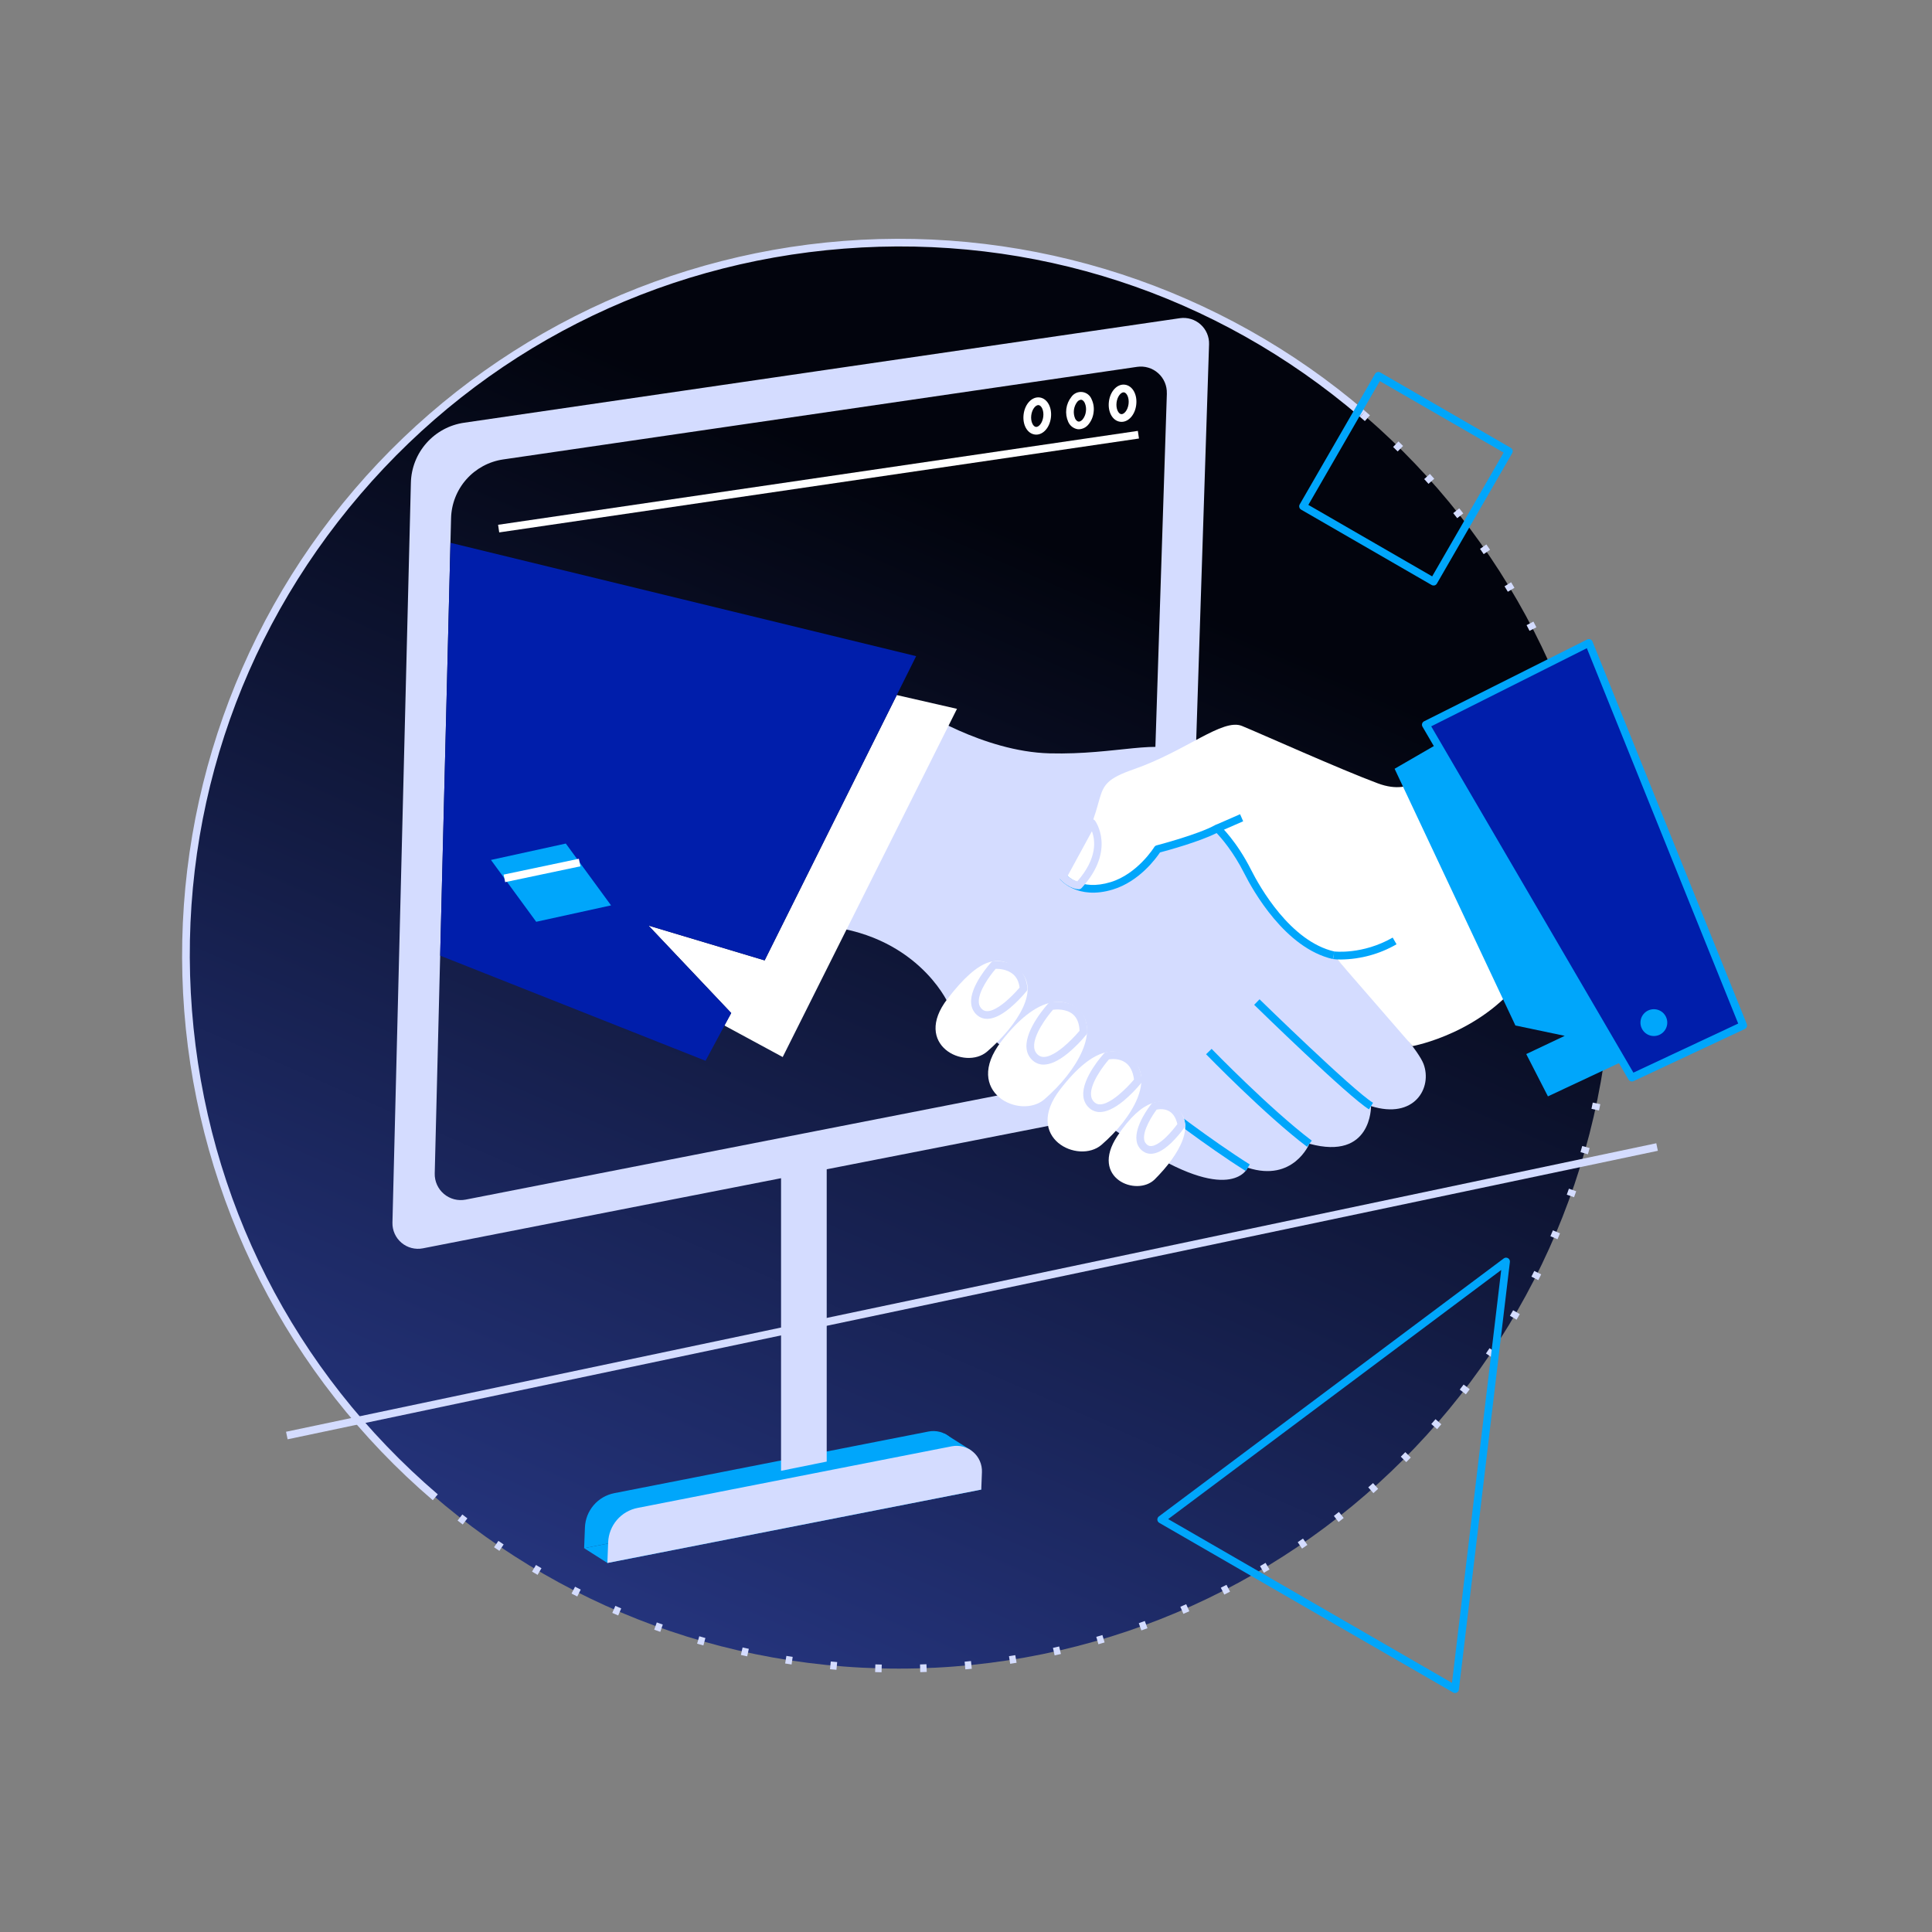 <svg width="333" height="333" viewBox="0 0 333 333" fill="none" xmlns="http://www.w3.org/2000/svg">
<rect x="0" y="0" width="333" height="333" fill="#808080" stroke="none"/>
<path d="M154.942 287.603C222.812 287.603 277.833 232.584 277.833 164.713C277.833 96.842 222.812 41.822 154.942 41.822C87.071 41.822 32.051 96.842 32.051 164.713C32.051 232.584 87.071 287.603 154.942 287.603Z" fill="url(#paint0_linear_7475_1683)"/>
<path d="M151.942 288.235C151.572 288.235 151.201 288.215 150.835 288.202L150.877 286.874L151.984 286.905L151.942 288.235ZM158.615 288.213L158.575 286.885C158.943 286.874 159.31 286.863 159.682 286.847L159.735 288.175L158.615 288.213ZM144.169 287.806L143.062 287.704L143.191 286.376C143.557 286.411 143.925 286.444 144.297 286.475L144.169 287.806ZM166.388 287.735L166.265 286.407L167.36 286.3L167.495 287.628L166.388 287.735ZM136.438 286.889C136.07 286.834 135.705 286.779 135.331 286.719L135.541 285.409L136.628 285.577L136.438 286.889ZM174.115 286.772L173.909 285.459C174.272 285.404 174.635 285.344 174.996 285.285L175.217 286.595L174.115 286.772ZM128.788 285.488C128.425 285.411 128.065 285.331 127.702 285.249L127.994 283.954L129.067 284.191L128.788 285.488ZM181.776 285.327L181.488 284.03C181.846 283.95 182.205 283.87 182.561 283.786L182.86 285.081C182.494 285.165 182.13 285.247 181.767 285.327H181.776ZM121.234 283.609L120.156 283.301L120.528 282.027L121.584 282.33L121.234 283.609ZM189.321 283.403L188.953 282.128L190.011 281.818L190.39 283.091L189.321 283.403ZM113.806 281.265C113.459 281.141 113.109 281.017 112.762 280.889L113.204 279.641C113.55 279.769 113.895 279.893 114.24 280.012L113.806 281.265ZM196.724 281.022L196.282 279.771L197.318 279.395L197.778 280.641L196.724 281.022ZM106.553 278.443C106.212 278.299 105.874 278.153 105.533 278L106.064 276.783C106.401 276.929 106.728 277.075 107.073 277.226L106.553 278.443ZM203.969 278.164L203.444 276.945L204.453 276.502L204.991 277.717L203.969 278.164ZM99.499 275.17C99.167 275.006 98.838 274.838 98.51 274.667L99.116 273.485C99.442 273.653 99.769 273.819 100.095 273.983L99.499 275.17ZM211.02 274.846L210.418 273.662C210.746 273.496 211.082 273.328 211.399 273.158L212.01 274.335C211.682 274.506 211.346 274.676 211.02 274.846ZM92.658 271.445C92.339 271.259 92.02 271.071 91.702 270.88L92.383 269.74L93.329 270.3L92.658 271.445ZM217.846 271.084L217.182 269.942L218.127 269.375L218.816 270.513C218.486 270.714 218.165 270.905 217.846 271.084ZM86.071 267.306C85.763 267.098 85.458 266.892 85.153 266.681L85.905 265.586C86.206 265.794 86.509 266 86.81 266.203L86.071 267.306ZM224.423 266.918L223.674 265.812C223.98 265.606 224.281 265.398 224.584 265.187L225.341 266.279L224.423 266.918ZM79.756 262.762C79.461 262.536 79.166 262.31 78.871 262.08L79.69 261.033C79.978 261.254 80.268 261.476 80.558 261.708L79.756 262.762ZM230.719 262.332L229.905 261.283L230.773 260.601L231.598 261.642C231.306 261.874 231.014 262.102 230.719 262.332ZM236.715 257.355L235.83 256.361C236.105 256.117 236.381 255.872 236.653 255.626L237.539 256.611C237.271 256.861 236.992 257.109 236.715 257.361V257.355ZM242.384 252.012L241.443 251.075L242.216 250.292L243.165 251.219C242.906 251.485 242.645 251.75 242.384 252.012ZM247.696 246.328L246.7 245.442L247.424 244.612L248.428 245.48C248.189 245.768 247.948 246.051 247.702 246.328H247.696ZM252.656 240.325L251.604 239.511C251.826 239.221 252.047 238.933 252.268 238.641L253.326 239.446L252.656 240.325ZM257.226 234.03L256.12 233.285C256.326 232.981 256.531 232.678 256.733 232.375L257.839 233.112C257.647 233.417 257.441 233.725 257.233 234.03H257.226ZM261.392 227.461L260.25 226.786C260.436 226.472 260.622 226.155 260.803 225.839L261.952 226.503C261.773 226.824 261.587 227.142 261.398 227.461H261.392ZM265.137 220.643L263.955 220.041C264.119 219.715 264.285 219.377 264.446 219.06L265.637 219.651C265.475 219.983 265.312 220.313 265.143 220.643H265.137ZM268.45 213.598L267.231 213.073C267.379 212.737 267.521 212.399 267.66 212.062L268.884 212.577C268.742 212.922 268.598 213.263 268.45 213.598ZM271.301 206.358L270.05 205.915C270.174 205.57 270.296 205.225 270.416 204.879L271.671 205.322C271.549 205.661 271.427 206.012 271.301 206.358ZM273.689 198.95L272.414 198.582L272.713 197.524L273.992 197.881C273.893 198.238 273.791 198.594 273.689 198.95ZM275.604 191.404L274.307 191.119C274.386 190.76 274.462 190.402 274.528 190.043L275.827 190.318C275.754 190.681 275.683 191.044 275.604 191.404ZM277.038 183.753L275.725 183.549C275.781 183.189 275.836 182.826 275.889 182.463L277.204 182.655L277.038 183.753ZM277.987 176.026L276.659 175.907C276.693 175.542 276.726 175.176 276.755 174.8L278.083 174.909C278.054 175.287 278.021 175.657 277.987 176.026ZM278.45 168.255L277.122 168.218C277.122 167.85 277.142 167.485 277.149 167.111L278.477 167.137C278.468 167.514 278.461 167.883 278.45 168.255ZM277.098 160.509C277.084 160.141 277.069 159.776 277.053 159.402L278.381 159.344C278.397 159.714 278.41 160.086 278.423 160.451L277.098 160.509ZM276.589 152.822C276.553 152.456 276.516 152.091 276.478 151.715L277.806 151.576C277.846 151.943 277.883 152.313 277.919 152.682L276.589 152.822ZM275.601 145.181C275.544 144.82 275.482 144.457 275.422 144.097L276.73 143.875C276.792 144.241 276.854 144.606 276.912 144.982L275.601 145.181ZM274.136 137.62C274.057 137.262 273.972 136.906 273.888 136.547L275.181 136.244C275.267 136.605 275.349 136.965 275.431 137.328L274.136 137.62ZM272.2 130.164C272.098 129.812 271.991 129.46 271.885 129.108L273.156 128.723C273.264 129.079 273.377 129.433 273.474 129.79L272.2 130.164ZM269.798 122.844C269.672 122.499 269.546 122.154 269.417 121.811L270.661 121.346C270.792 121.693 270.918 122.041 271.046 122.391L269.798 122.844ZM266.938 115.691C266.79 115.354 266.644 115.018 266.496 114.681L267.706 114.139C267.855 114.479 268.001 114.819 268.149 115.16L266.938 115.691ZM263.632 108.732C263.464 108.404 263.295 108.068 263.123 107.752L264.3 107.134C264.473 107.464 264.643 107.794 264.814 108.123L263.632 108.732ZM259.891 101.995C259.703 101.68 259.515 101.366 259.322 101.052L260.456 100.359C260.648 100.678 260.841 100.994 261.031 101.313L259.891 101.995ZM255.73 95.51L255.102 94.604L256.188 93.841C256.41 94.146 256.613 94.452 256.826 94.759L255.73 95.51ZM251.166 89.312C250.938 89.017 250.71 88.729 250.48 88.447L251.516 87.617C251.748 87.912 251.981 88.203 252.211 88.491L251.166 89.312ZM246.215 83.394C245.972 83.119 245.724 82.845 245.476 82.573L246.458 81.687C246.709 81.964 246.959 82.238 247.207 82.517L246.215 83.394ZM240.903 77.81C240.642 77.55 240.381 77.293 240.117 77.039L241.04 76.085C241.308 76.344 241.571 76.603 241.837 76.865L240.903 77.81ZM235.25 72.577C234.976 72.336 234.697 72.097 234.418 71.858L235.281 70.849C235.564 71.09 235.843 71.333 236.124 71.577L235.25 72.577Z" fill="#D4DCFF"/>
<path d="M74.597 258.576C49.703 237.268 34.293 206.943 31.757 174.273C29.222 141.603 39.768 109.263 61.077 84.369C82.386 59.474 112.711 44.065 145.381 41.529C178.051 38.993 210.391 49.54 235.286 70.849L234.422 71.858C209.617 50.636 178.033 40.327 145.481 42.854C112.93 45.382 83.313 60.43 62.085 85.233C40.857 110.036 30.554 141.622 33.09 174.171C35.627 206.721 50.656 236.334 75.46 257.567L74.597 258.576Z" fill="#D4DCFF"/>
<path d="M285.478 197.051L49.301 246.779L49.574 248.078L285.75 198.35L285.478 197.051Z" fill="#D4DCFF"/>
<path d="M250.797 291.811C250.68 291.811 250.565 291.78 250.465 291.721L199.813 262.478C199.718 262.425 199.638 262.345 199.58 262.252C199.522 262.159 199.488 262.053 199.482 261.942C199.475 261.834 199.496 261.723 199.542 261.624C199.588 261.524 199.658 261.438 199.746 261.371L259.188 216.902C259.292 216.824 259.416 216.778 259.547 216.77C259.677 216.762 259.806 216.793 259.918 216.858C260.031 216.923 260.122 217.019 260.18 217.136C260.239 217.252 260.262 217.383 260.246 217.513L251.455 291.216C251.435 291.38 251.357 291.528 251.236 291.636C251.112 291.745 250.954 291.805 250.791 291.802L250.797 291.811ZM201.349 261.829L250.264 290.067L258.75 218.894L201.349 261.829Z" fill="#00A6FB"/>
<path d="M247.084 100.916C246.967 100.916 246.854 100.885 246.752 100.828L224.263 87.842C224.187 87.798 224.121 87.74 224.068 87.671C224.015 87.602 223.975 87.523 223.953 87.439C223.931 87.354 223.924 87.266 223.935 87.18C223.946 87.093 223.975 87.01 224.019 86.934L237.005 64.445C237.047 64.369 237.106 64.303 237.175 64.25C237.244 64.197 237.323 64.157 237.407 64.135C237.492 64.112 237.58 64.107 237.666 64.118C237.753 64.129 237.837 64.158 237.912 64.201L260.402 77.196C260.555 77.284 260.665 77.428 260.709 77.598C260.756 77.768 260.732 77.949 260.645 78.101L247.66 100.593C247.615 100.668 247.558 100.735 247.489 100.788C247.418 100.841 247.341 100.88 247.257 100.903C247.199 100.914 247.142 100.918 247.084 100.916ZM225.509 87.023L246.85 99.345L259.169 78.004L237.824 65.686L225.509 87.023Z" fill="#00A6FB"/>
<path d="M165.128 254.198L100.68 266.847L100.819 263.268C100.874 261.859 101.403 260.508 102.321 259.435C103.24 258.364 104.493 257.633 105.879 257.361L160.037 246.737C160.684 246.611 161.351 246.633 161.988 246.799C162.626 246.967 163.217 247.277 163.718 247.707C164.218 248.134 164.616 248.672 164.88 249.276C165.144 249.878 165.268 250.535 165.243 251.193L165.128 254.198Z" fill="#00A6FB"/>
<path d="M100.68 266.847L104.688 269.395L169.131 256.746L165.125 254.198L100.68 266.847Z" fill="#00A6FB"/>
<path d="M162.799 247.091L167.34 249.953L169.131 256.745L160.758 252.679L162.799 247.091Z" fill="#00A6FB"/>
<path d="M203.377 54.841L79.984 72.862C77.482 73.226 75.191 74.463 73.514 76.354C71.837 78.245 70.883 80.668 70.82 83.194L67.642 210.735C67.626 211.394 67.758 212.047 68.028 212.648C68.299 213.249 68.7 213.781 69.204 214.206C69.707 214.631 70.299 214.937 70.937 215.103C71.575 215.268 72.241 215.288 72.888 215.162L195.816 191.096C198.192 190.629 200.339 189.369 201.906 187.524C203.474 185.679 204.37 183.357 204.448 180.937L208.394 59.341C208.415 58.699 208.295 58.061 208.043 57.47C207.79 56.88 207.411 56.352 206.933 55.923C206.455 55.494 205.889 55.175 205.275 54.988C204.661 54.801 204.013 54.751 203.377 54.841ZM201.121 67.803L197.624 175.592C197.549 177.937 196.68 180.188 195.16 181.974C193.639 183.761 191.556 184.979 189.254 185.428L80.265 206.765C79.607 206.893 78.929 206.872 78.281 206.704C77.632 206.535 77.03 206.223 76.518 205.791C76.006 205.359 75.597 204.817 75.323 204.206C75.048 203.595 74.914 202.93 74.93 202.26L77.746 89.321C77.808 86.843 78.744 84.467 80.389 82.613C82.034 80.758 84.281 79.546 86.734 79.188L195.998 63.23C196.645 63.136 197.306 63.185 197.933 63.374C198.56 63.562 199.138 63.887 199.625 64.323C200.113 64.76 200.5 65.298 200.757 65.9C201.014 66.502 201.136 67.153 201.115 67.807L201.121 67.803Z" fill="#D4DCFF"/>
<path d="M158.2 122.176C158.2 122.176 169.413 129.555 180.923 129.849C192.432 130.144 200.106 127.193 203.941 129.849L226.372 159.532L227.846 162.507C227.846 162.507 243.782 179.231 245.355 183.363C246.929 187.496 243.782 193.002 236.307 190.643C236.307 190.643 236.502 200.085 225.683 197.135C225.683 197.135 222.928 203.823 215.059 201.267C215.059 201.267 212.5 207.562 197.547 198.314C182.594 189.067 163.313 172.715 163.313 172.715C163.313 172.715 157.795 160.688 141.078 159.532L158.2 122.176Z" fill="#D4DCFF"/>
<path d="M196.12 74.268L85.852 90.452L86.045 91.766L196.313 75.582L196.12 74.268Z" fill="white"/>
<path d="M178.607 74.912C178.53 74.913 178.452 74.907 178.375 74.897C177.047 74.729 176.204 73.193 176.432 71.402C176.66 69.611 177.877 68.339 179.189 68.505C180.502 68.671 181.361 70.209 181.133 72C180.918 73.686 179.834 74.912 178.607 74.912ZM178.964 69.822C178.483 69.822 177.881 70.539 177.749 71.573C177.611 72.646 178.054 73.52 178.543 73.582C179.032 73.644 179.679 72.918 179.816 71.836C179.953 70.754 179.508 69.888 179.021 69.824L178.964 69.822Z" fill="white"/>
<path d="M185.954 73.989C185.88 73.989 185.806 73.984 185.733 73.976C185.38 73.916 185.049 73.77 184.768 73.55C184.486 73.33 184.264 73.044 184.121 72.716C183.808 72.015 183.694 71.242 183.791 70.48C183.889 69.719 184.193 68.998 184.672 68.398C184.881 68.103 185.166 67.871 185.496 67.725C185.827 67.58 186.191 67.527 186.549 67.572C186.908 67.618 187.247 67.76 187.531 67.983C187.814 68.207 188.032 68.503 188.161 68.841C188.486 69.538 188.601 70.315 188.49 71.076C188.405 71.842 188.097 72.566 187.605 73.159C187.406 73.408 187.155 73.612 186.87 73.755C186.585 73.898 186.273 73.978 185.954 73.989ZM186.31 68.898C186.184 68.915 186.062 68.956 185.952 69.019C185.841 69.084 185.745 69.169 185.668 69.27C185.362 69.672 185.166 70.148 185.102 70.65C185.038 71.152 185.108 71.661 185.303 72.128C185.394 72.309 185.591 72.621 185.894 72.661C186.197 72.701 186.467 72.44 186.6 72.294C186.917 71.897 187.114 71.418 187.167 70.913C187.241 70.411 187.171 69.899 186.963 69.436C186.875 69.253 186.675 68.943 186.374 68.903L186.31 68.898Z" fill="white"/>
<path d="M193.313 72.712C193.234 72.712 193.156 72.707 193.078 72.696C191.75 72.528 190.907 70.994 191.135 69.201C191.363 67.409 192.576 66.129 193.893 66.306C195.21 66.484 196.064 68.008 195.836 69.801C195.63 71.486 194.537 72.712 193.313 72.712ZM193.667 67.621C193.187 67.621 192.585 68.338 192.452 69.372C192.317 70.448 192.759 71.32 193.246 71.382C193.733 71.444 194.382 70.718 194.519 69.635C194.654 68.56 194.211 67.688 193.724 67.626L193.667 67.621Z" fill="white"/>
<path d="M235.96 191.21C232.397 189.03 216.83 173.835 216.168 173.189L217.095 172.239C217.257 172.396 233.216 187.976 236.653 190.077L235.96 191.21Z" fill="#00A6FB"/>
<path d="M225.287 197.663C218.049 192.187 207.981 181.813 207.879 181.709L208.833 180.784C208.935 180.888 218.932 191.187 226.097 196.605L225.287 197.663Z" fill="#00A6FB"/>
<path d="M214.707 201.829C207.872 197.531 199.758 191.229 199.676 191.165L200.493 190.118C200.572 190.18 208.635 196.444 215.413 200.705L214.707 201.829Z" fill="#00A6FB"/>
<path d="M246.252 132.405C246.252 132.405 243.979 137.438 237.488 135.021C230.996 132.604 217.419 126.504 214.075 125.128C210.73 123.751 204.435 129.455 195.385 132.602C186.335 135.749 192.827 136.931 183.188 151.097C183.188 151.097 185.857 154.445 191.647 152.67C196.565 151.163 199.515 146.349 199.515 146.349C199.515 146.349 206.748 144.479 209.812 142.768C209.812 142.768 212.572 145.311 215.059 150.245C216.166 152.438 221.618 162.768 229.865 164.651L243.459 180.308C243.459 180.308 255.98 178.051 263.063 167.624L246.252 132.405Z" fill="white"/>
<path d="M229.717 165.3C221.528 163.428 215.972 153.532 214.467 150.544C212.563 146.768 210.483 144.408 209.691 143.585C206.729 145.081 201.198 146.593 199.934 146.927C199.259 147.939 196.375 151.916 191.842 153.306C185.689 155.192 182.787 151.661 182.668 151.511L183.706 150.683L183.188 151.097L183.704 150.681C183.803 150.803 186.2 153.647 191.45 152.036C196.061 150.621 198.92 146.06 198.949 146.002C199.039 145.856 199.182 145.751 199.348 145.708C199.421 145.69 206.532 143.84 209.487 142.188C209.609 142.12 209.75 142.092 209.889 142.108C210.028 142.124 210.159 142.184 210.262 142.279C210.377 142.388 213.139 144.962 215.649 149.946C217.09 152.804 222.384 162.261 230.012 164.005L229.717 165.3Z" fill="#00A6FB"/>
<path d="M213.741 140.34L209.543 142.175L210.075 143.392L214.273 141.557L213.741 140.34Z" fill="#00A6FB"/>
<path d="M231.125 165.379C230.674 165.384 230.224 165.361 229.777 165.309L229.954 163.994C230.001 163.994 234.824 164.592 240.045 161.604L240.709 162.757C237.794 164.442 234.492 165.345 231.125 165.379Z" fill="#00A6FB"/>
<path d="M175.341 166.976C172.229 164.652 169.035 164.722 163.316 172.148C157.169 180.116 166.33 184.543 170.142 181.247C175.341 176.743 179.695 170.225 175.341 166.976Z" fill="white"/>
<path d="M202.37 190.676C200.429 189.337 197.058 189.058 192.578 195.825C187.76 203.1 195.949 206.351 199.039 203.266C203.253 199.058 206.526 193.545 202.37 190.676Z" fill="white"/>
<path d="M194.832 182.343C192.561 180.616 188.71 180.01 182.723 187.781C176.284 196.138 185.879 200.764 189.87 197.311C195.315 192.601 199.223 185.674 194.832 182.343Z" fill="white"/>
<path d="M185.704 173.881C183.435 171.953 178.812 171.418 172.563 179.527C165.844 188.25 175.859 193.077 180.022 189.472C185.704 184.558 189.81 177.372 185.704 173.881Z" fill="white"/>
<path d="M170.136 175.61C169.545 175.619 168.969 175.42 168.509 175.047C168.179 174.788 167.908 174.461 167.714 174.089C167.52 173.716 167.408 173.307 167.385 172.887C167.164 169.921 170.678 166.044 170.829 165.88C170.938 165.756 171.09 165.677 171.254 165.659C171.356 165.659 173.755 165.437 175.459 166.891C176.431 167.717 176.975 168.883 177.079 170.38C177.091 170.547 177.039 170.712 176.933 170.842C176.065 171.899 175.102 172.875 174.056 173.757C172.374 175.149 171.095 175.61 170.136 175.61ZM171.626 166.978C170.619 168.135 168.567 170.917 168.709 172.783C168.72 173.021 168.783 173.254 168.892 173.465C169.001 173.677 169.155 173.862 169.342 174.009C170.313 174.791 171.98 173.748 173.208 172.737C174.118 171.97 174.963 171.129 175.734 170.222C175.619 169.231 175.242 168.452 174.612 167.918C173.607 167.057 172.192 166.978 171.626 166.982V166.978Z" fill="#D4DCFF"/>
<path d="M198.351 198.867C197.882 198.87 197.424 198.727 197.04 198.458C196.729 198.247 196.466 197.972 196.268 197.651C196.071 197.33 195.944 196.972 195.896 196.598C195.52 194.058 198.156 190.645 198.457 190.264C198.539 190.16 198.651 190.083 198.778 190.043C198.853 190.02 200.65 189.467 202.237 190.417C203.304 191.054 203.997 192.187 204.296 193.788C204.311 193.874 204.31 193.962 204.291 194.047C204.273 194.133 204.237 194.214 204.187 194.286C203.497 195.259 202.719 196.168 201.863 196.999C200.378 198.411 199.223 198.867 198.351 198.867ZM197.797 197.366C198.683 197.975 200.141 196.802 200.936 196.038C201.662 195.331 202.328 194.565 202.928 193.748C202.682 192.688 202.22 191.948 201.551 191.548C200.726 191.052 199.754 191.176 199.358 191.255C198.57 192.305 196.972 194.819 197.206 196.397C197.228 196.59 197.292 196.777 197.393 196.942C197.494 197.108 197.631 197.25 197.793 197.358L197.797 197.366Z" fill="#D4DCFF"/>
<path d="M189.567 191.672C188.955 191.681 188.36 191.475 187.884 191.09C187.541 190.821 187.26 190.482 187.059 190.095C186.857 189.709 186.741 189.283 186.718 188.848C186.481 185.749 190.158 181.706 190.315 181.544C190.403 181.447 190.519 181.378 190.647 181.347C190.742 181.323 192.964 180.8 194.755 182.075C195.939 182.919 196.629 184.317 196.811 186.23C196.827 186.402 196.775 186.573 196.667 186.708C195.756 187.813 194.746 188.833 193.65 189.755C191.897 191.183 190.565 191.672 189.567 191.672ZM188.717 190.057C189.748 190.887 191.503 189.793 192.791 188.729C193.754 187.92 194.646 187.032 195.458 186.073C195.284 184.707 194.794 183.726 193.991 183.153C192.953 182.407 191.632 182.518 191.149 182.591C190.109 183.775 187.889 186.754 188.05 188.746C188.061 188.999 188.126 189.247 188.241 189.472C188.355 189.698 188.517 189.896 188.714 190.054L188.717 190.057Z" fill="#D4DCFF"/>
<path d="M179.871 183.496C179.239 183.505 178.624 183.293 178.132 182.896C177.777 182.618 177.486 182.267 177.278 181.867C177.07 181.467 176.95 181.027 176.925 180.577C176.68 177.363 180.509 173.142 180.673 172.965C180.768 172.859 180.897 172.787 181.038 172.761C181.153 172.739 183.88 172.239 185.752 173.786C186.859 174.691 187.403 176.077 187.403 177.901C187.404 178.052 187.352 178.199 187.257 178.317C186.31 179.469 185.259 180.533 184.119 181.495C182.288 182.994 180.905 183.496 179.871 183.496ZM181.496 174.036C180.407 175.276 178.09 178.39 178.249 180.477C178.262 180.746 178.332 181.008 178.456 181.247C178.579 181.485 178.752 181.695 178.964 181.86C180.055 182.746 181.901 181.595 183.256 180.479C184.272 179.623 185.214 178.682 186.071 177.666C186.029 176.376 185.628 175.415 184.907 174.809C183.765 173.866 182.08 173.965 181.496 174.036Z" fill="#D4DCFF"/>
<path d="M111.77 159.532L126.032 174.605L124.855 176.754L134.906 182.192L164.945 122.176L154.567 119.801L131.791 165.533L111.77 159.532Z" fill="white"/>
<path d="M185.942 153.277C185.778 153.277 184.3 153.228 182.706 151.555C182.609 151.453 182.547 151.323 182.529 151.184C182.511 151.045 182.537 150.904 182.604 150.78L187.631 141.533C187.684 141.437 187.76 141.355 187.853 141.296C187.946 141.236 188.052 141.201 188.161 141.192C188.271 141.184 188.381 141.203 188.482 141.248C188.582 141.293 188.67 141.362 188.737 141.449C188.775 141.497 192.436 146.491 186.425 153.06C186.363 153.127 186.289 153.181 186.206 153.219C186.123 153.256 186.033 153.276 185.942 153.277ZM184.012 150.971C184.481 151.419 185.056 151.741 185.683 151.907C189.191 147.923 188.782 144.791 188.202 143.275L184.012 150.971Z" fill="#D4DCFF"/>
<path d="M250.572 126.603L240.375 132.505L261.196 176.754L269.695 178.538L263.064 181.679L266.802 188.97L281.264 182.193L250.572 126.603Z" fill="#00A6FB"/>
<path d="M245.754 124.915L281.265 185.738L300.445 176.754L273.852 110.816L245.754 124.915Z" fill="#001EAB"/>
<path d="M281.265 186.404C281.148 186.404 281.035 186.373 280.933 186.315C280.834 186.257 280.75 186.174 280.692 186.074L245.181 125.252C245.135 125.173 245.106 125.086 245.095 124.996C245.084 124.906 245.091 124.814 245.117 124.727C245.144 124.64 245.186 124.559 245.245 124.489C245.303 124.419 245.376 124.362 245.458 124.322L273.567 110.223C273.649 110.182 273.738 110.159 273.831 110.154C273.921 110.15 274.012 110.164 274.098 110.196C274.185 110.229 274.262 110.279 274.326 110.343C274.393 110.406 274.444 110.484 274.479 110.568L301.075 176.506C301.139 176.663 301.139 176.839 301.077 176.997C301.015 177.155 300.893 177.284 300.74 177.356L281.557 186.34C281.467 186.383 281.365 186.405 281.265 186.404ZM246.684 125.192L281.533 184.881L299.596 176.419L273.508 111.724L246.684 125.192Z" fill="#00A6FB"/>
<path d="M285.061 178.569C286.336 178.569 287.371 177.534 287.371 176.258C287.371 174.982 286.336 173.947 285.061 173.947C283.784 173.947 282.75 174.982 282.75 176.258C282.75 177.534 283.784 178.569 285.061 178.569Z" fill="#00A6FB"/>
<path d="M169.131 256.745L104.688 269.394L104.825 265.818C104.879 264.408 105.409 263.058 106.326 261.984C107.244 260.913 108.497 260.18 109.882 259.908L164.042 249.284C164.689 249.158 165.356 249.18 165.994 249.346C166.631 249.514 167.222 249.824 167.723 250.253C168.224 250.681 168.621 251.218 168.885 251.823C169.149 252.425 169.273 253.082 169.248 253.739L169.131 256.745Z" fill="#D4DCFF"/>
<path d="M142.492 251.918L134.621 253.509V199.166L142.492 198.378V251.918Z" fill="#D4DCFF"/>
<path d="M75.867 164.713L121.608 182.836L126.035 174.604L111.772 159.532L131.794 165.532L157.907 113.094L77.642 93.557L75.867 164.713Z" fill="#001EAB"/>
<path d="M84.621 148.22L92.421 158.879L105.322 156.051L97.523 145.394L84.621 148.22Z" fill="#00A6FB"/>
<path d="M99.772 148.016L86.801 150.747L87.074 152.046L100.046 149.315L99.772 148.016Z" fill="white"/>
<defs>
<linearGradient id="paint0_linear_7475_1683" x1="213.839" y1="108.069" x2="105.427" y2="355.934" gradientUnits="userSpaceOnUse">
<stop stop-color="#02040D"/>
<stop offset="1" stop-color="#3145A4"/>
</linearGradient>
</defs>
</svg>
